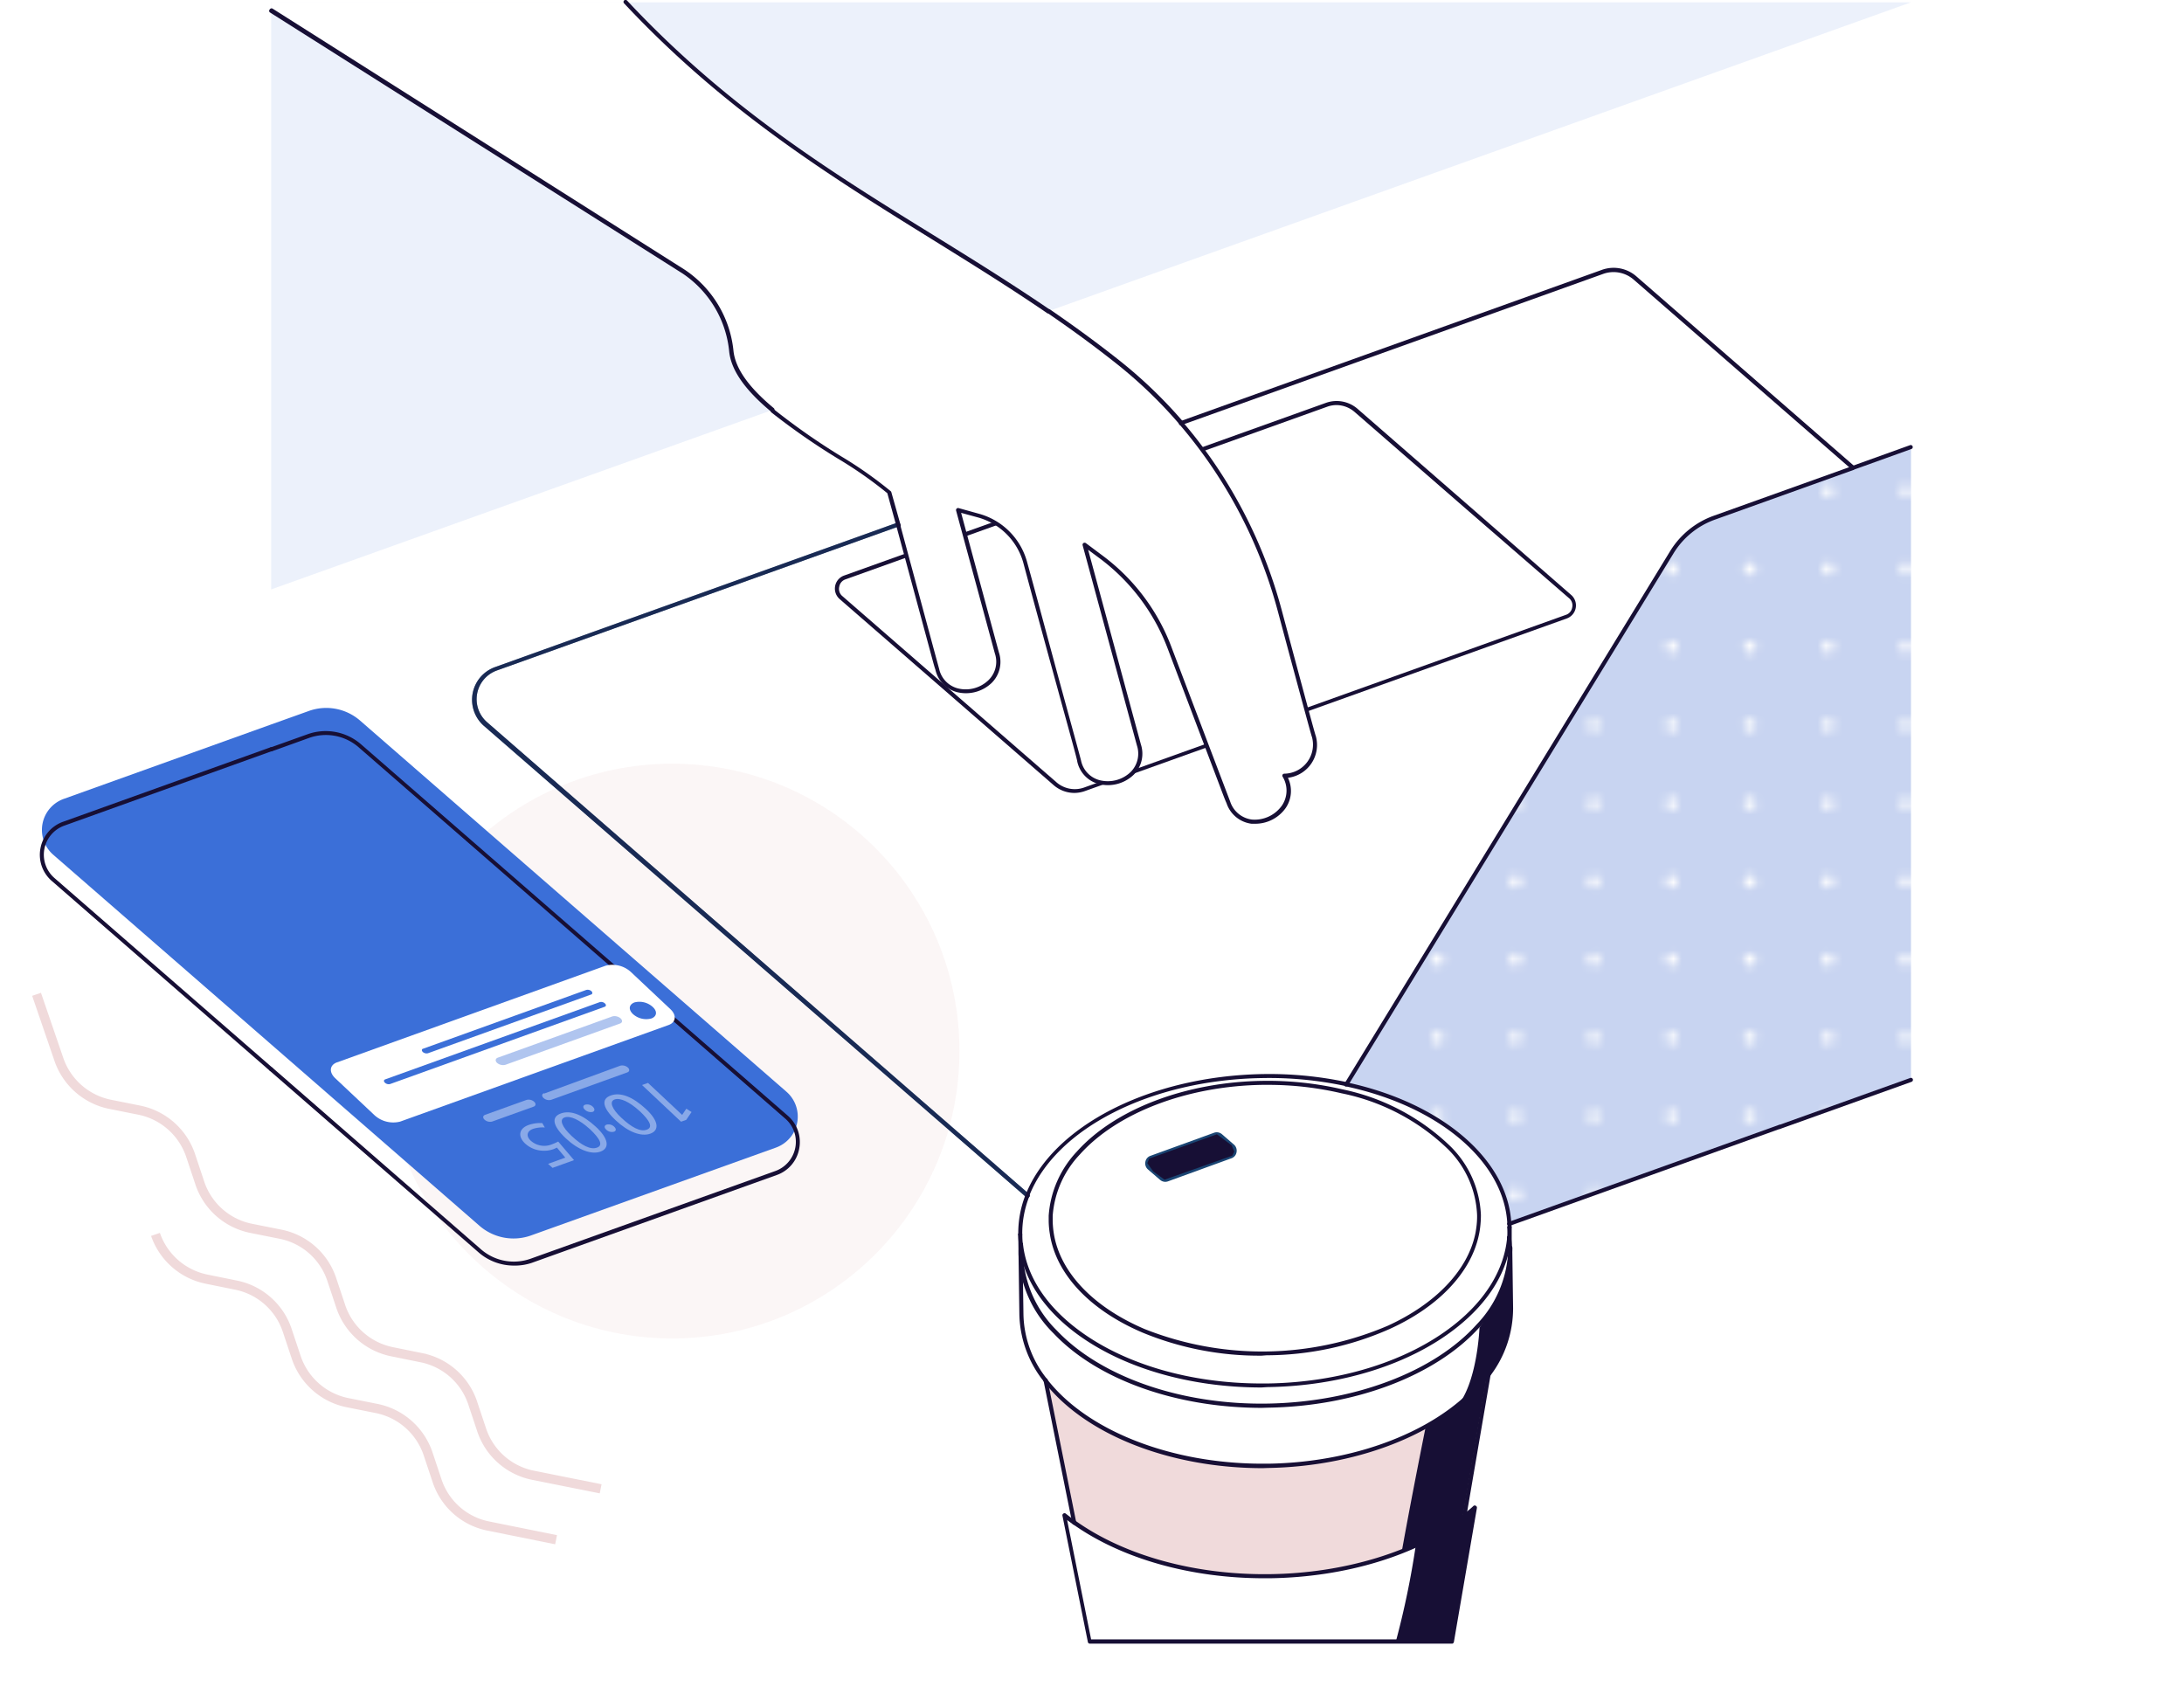 <svg xmlns="http://www.w3.org/2000/svg" xmlns:xlink="http://www.w3.org/1999/xlink" id="Layer_1" data-name="Layer 1" viewBox="0 0 234.71 183.5"><defs><style>.cls-1,.cls-15{fill:none;}.cls-2{fill:#c8d4f1;}.cls-14,.cls-3{fill:#fff;}.cls-4{fill:url(#New_Pattern_Swatch_4);}.cls-5{fill:#170f35;}.cls-6{opacity:0.1;}.cls-13,.cls-7{fill:#3b6fd8;}.cls-8{opacity:0.25;}.cls-9{fill:#f0dadb;}.cls-10{fill:#1a4573;}.cls-11{opacity:0.5;}.cls-12,.cls-13,.cls-14{opacity:0.4;}.cls-15{stroke:#f0dadb;stroke-miterlimit:10;}</style><pattern id="New_Pattern_Swatch_4" data-name="New Pattern Swatch 4" width="120" height="120" patternTransform="translate(150.26 -10.27) scale(0.91)" patternUnits="userSpaceOnUse" viewBox="0 0 120 120"><rect class="cls-1" width="120" height="120"></rect><rect class="cls-2" width="120" height="120"></rect><circle class="cls-3" cx="4.63" cy="4.62" r="0.75"></circle><circle class="cls-3" cx="4.63" cy="13.85" r="0.75"></circle><circle class="cls-3" cx="4.63" cy="23.08" r="0.75"></circle><circle class="cls-3" cx="4.63" cy="32.31" r="0.75"></circle><circle class="cls-3" cx="4.63" cy="41.54" r="0.75"></circle><circle class="cls-3" cx="4.63" cy="50.77" r="0.75"></circle><circle class="cls-3" cx="4.63" cy="60" r="0.75"></circle><circle class="cls-3" cx="13.86" cy="4.62" r="0.75"></circle><circle class="cls-3" cx="13.86" cy="13.85" r="0.75"></circle><circle class="cls-3" cx="13.86" cy="23.08" r="0.75"></circle><circle class="cls-3" cx="13.86" cy="32.31" r="0.75"></circle><circle class="cls-3" cx="13.86" cy="41.54" r="0.75"></circle><circle class="cls-3" cx="13.86" cy="50.77" r="0.75"></circle><circle class="cls-3" cx="13.86" cy="60" r="0.75"></circle><circle class="cls-3" cx="23.09" cy="4.62" r="0.75"></circle><circle class="cls-3" cx="23.09" cy="13.85" r="0.75"></circle><circle class="cls-3" cx="23.09" cy="23.08" r="0.75"></circle><circle class="cls-3" cx="23.09" cy="32.31" r="0.75"></circle><circle class="cls-3" cx="23.09" cy="41.54" r="0.75"></circle><circle class="cls-3" cx="23.09" cy="50.77" r="0.75"></circle><circle class="cls-3" cx="23.09" cy="60" r="0.75"></circle><circle class="cls-3" cx="32.31" cy="4.62" r="0.75"></circle><circle class="cls-3" cx="32.31" cy="13.85" r="0.75"></circle><circle class="cls-3" cx="32.31" cy="23.08" r="0.75"></circle><circle class="cls-3" cx="32.31" cy="32.31" r="0.75"></circle><circle class="cls-3" cx="32.31" cy="41.54" r="0.75"></circle><circle class="cls-3" cx="32.31" cy="50.77" r="0.75"></circle><circle class="cls-3" cx="32.31" cy="60" r="0.75"></circle><circle class="cls-3" cx="41.54" cy="4.62" r="0.75"></circle><circle class="cls-3" cx="41.54" cy="13.85" r="0.75"></circle><circle class="cls-3" cx="41.54" cy="23.08" r="0.75"></circle><circle class="cls-3" cx="41.54" cy="32.31" r="0.75"></circle><circle class="cls-3" cx="41.54" cy="41.54" r="0.75"></circle><circle class="cls-3" cx="41.54" cy="50.77" r="0.75"></circle><circle class="cls-3" cx="41.54" cy="60" r="0.75"></circle><circle class="cls-3" cx="50.77" cy="4.62" r="0.75"></circle><circle class="cls-3" cx="50.77" cy="13.85" r="0.75"></circle><circle class="cls-3" cx="50.77" cy="23.08" r="0.75"></circle><circle class="cls-3" cx="50.77" cy="32.31" r="0.75"></circle><circle class="cls-3" cx="50.77" cy="41.54" r="0.75"></circle><circle class="cls-3" cx="50.77" cy="50.77" r="0.75"></circle><circle class="cls-3" cx="50.77" cy="60" r="0.75"></circle><circle class="cls-3" cx="60" cy="4.62" r="0.75"></circle><circle class="cls-3" cx="60" cy="13.85" r="0.75"></circle><circle class="cls-3" cx="60" cy="23.08" r="0.75"></circle><circle class="cls-3" cx="60" cy="32.31" r="0.75"></circle><circle class="cls-3" cx="60" cy="41.54" r="0.75"></circle><circle class="cls-3" cx="60" cy="50.77" r="0.75"></circle><circle class="cls-3" cx="60" cy="60" r="0.75"></circle><circle class="cls-3" cx="69.23" cy="4.62" r="0.75"></circle><circle class="cls-3" cx="69.23" cy="13.85" r="0.75"></circle><circle class="cls-3" cx="69.23" cy="23.08" r="0.75"></circle><circle class="cls-3" cx="69.23" cy="32.31" r="0.75"></circle><circle class="cls-3" cx="69.23" cy="41.54" r="0.75"></circle><circle class="cls-3" cx="69.23" cy="50.77" r="0.75"></circle><circle class="cls-3" cx="69.23" cy="60" r="0.75"></circle><circle class="cls-3" cx="78.46" cy="4.62" r="0.75"></circle><circle class="cls-3" cx="78.46" cy="13.85" r="0.75"></circle><circle class="cls-3" cx="78.46" cy="23.08" r="0.75"></circle><circle class="cls-3" cx="78.46" cy="32.31" r="0.75"></circle><circle class="cls-3" cx="78.46" cy="41.54" r="0.75"></circle><circle class="cls-3" cx="78.46" cy="50.77" r="0.75"></circle><circle class="cls-3" cx="78.46" cy="60" r="0.75"></circle><circle class="cls-3" cx="87.68" cy="4.62" r="0.75"></circle><circle class="cls-3" cx="87.68" cy="13.85" r="0.75"></circle><circle class="cls-3" cx="87.68" cy="23.08" r="0.75"></circle><circle class="cls-3" cx="87.68" cy="32.31" r="0.75"></circle><circle class="cls-3" cx="87.68" cy="41.54" r="0.75"></circle><circle class="cls-3" cx="87.68" cy="50.77" r="0.75"></circle><circle class="cls-3" cx="87.68" cy="60" r="0.75"></circle><circle class="cls-3" cx="96.91" cy="4.62" r="0.75"></circle><circle class="cls-3" cx="96.91" cy="13.85" r="0.75"></circle><circle class="cls-3" cx="96.91" cy="23.08" r="0.75"></circle><circle class="cls-3" cx="96.91" cy="32.31" r="0.75"></circle><circle class="cls-3" cx="96.91" cy="41.54" r="0.75"></circle><circle class="cls-3" cx="96.91" cy="50.77" r="0.75"></circle><circle class="cls-3" cx="96.91" cy="60" r="0.75"></circle><circle class="cls-3" cx="106.14" cy="4.62" r="0.75"></circle><circle class="cls-3" cx="106.14" cy="13.85" r="0.75"></circle><circle class="cls-3" cx="106.14" cy="23.08" r="0.75"></circle><circle class="cls-3" cx="106.14" cy="32.31" r="0.75"></circle><circle class="cls-3" cx="106.14" cy="41.54" r="0.75"></circle><circle class="cls-3" cx="106.14" cy="50.77" r="0.75"></circle><circle class="cls-3" cx="106.14" cy="60" r="0.75"></circle><circle class="cls-3" cx="115.37" cy="4.62" r="0.75"></circle><circle class="cls-3" cx="115.37" cy="13.85" r="0.75"></circle><circle class="cls-3" cx="115.37" cy="23.08" r="0.75"></circle><circle class="cls-3" cx="115.37" cy="32.31" r="0.75"></circle><circle class="cls-3" cx="115.37" cy="41.54" r="0.75"></circle><circle class="cls-3" cx="115.37" cy="50.77" r="0.75"></circle><circle class="cls-3" cx="115.37" cy="60" r="0.75"></circle><circle class="cls-3" cx="4.63" cy="69.23" r="0.75"></circle><circle class="cls-3" cx="4.63" cy="78.46" r="0.75"></circle><circle class="cls-3" cx="4.63" cy="87.69" r="0.75"></circle><circle class="cls-3" cx="4.63" cy="96.92" r="0.75"></circle><circle class="cls-3" cx="4.63" cy="106.15" r="0.75"></circle><circle class="cls-3" cx="4.63" cy="115.38" r="0.75"></circle><circle class="cls-3" cx="13.86" cy="69.23" r="0.75"></circle><circle class="cls-3" cx="13.86" cy="78.46" r="0.75"></circle><circle class="cls-3" cx="13.86" cy="87.69" r="0.75"></circle><circle class="cls-3" cx="13.86" cy="96.92" r="0.75"></circle><circle class="cls-3" cx="13.86" cy="106.15" r="0.75"></circle><circle class="cls-3" cx="13.86" cy="115.38" r="0.75"></circle><circle class="cls-3" cx="23.09" cy="69.23" r="0.75"></circle><circle class="cls-3" cx="23.09" cy="78.46" r="0.75"></circle><circle class="cls-3" cx="23.09" cy="87.69" r="0.75"></circle><circle class="cls-3" cx="23.09" cy="96.92" r="0.75"></circle><circle class="cls-3" cx="23.09" cy="106.15" r="0.75"></circle><circle class="cls-3" cx="23.09" cy="115.38" r="0.75"></circle><circle class="cls-3" cx="32.31" cy="69.23" r="0.75"></circle><circle class="cls-3" cx="32.31" cy="78.46" r="0.75"></circle><circle class="cls-3" cx="32.31" cy="87.69" r="0.75"></circle><circle class="cls-3" cx="32.31" cy="96.92" r="0.75"></circle><circle class="cls-3" cx="32.31" cy="106.15" r="0.75"></circle><circle class="cls-3" cx="32.31" cy="115.38" r="0.75"></circle><circle class="cls-3" cx="41.54" cy="69.23" r="0.75"></circle><circle class="cls-3" cx="41.54" cy="78.46" r="0.75"></circle><circle class="cls-3" cx="41.54" cy="87.69" r="0.75"></circle><circle class="cls-3" cx="41.54" cy="96.92" r="0.75"></circle><circle class="cls-3" cx="41.54" cy="106.15" r="0.75"></circle><circle class="cls-3" cx="41.54" cy="115.38" r="0.75"></circle><circle class="cls-3" cx="50.77" cy="69.23" r="0.75"></circle><circle class="cls-3" cx="50.77" cy="78.46" r="0.75"></circle><circle class="cls-3" cx="50.77" cy="87.69" r="0.75"></circle><circle class="cls-3" cx="50.77" cy="96.92" r="0.75"></circle><circle class="cls-3" cx="50.77" cy="106.15" r="0.75"></circle><circle class="cls-3" cx="50.77" cy="115.38" r="0.75"></circle><circle class="cls-3" cx="60" cy="69.23" r="0.75"></circle><circle class="cls-3" cx="60" cy="78.46" r="0.75"></circle><circle class="cls-3" cx="60" cy="87.69" r="0.75"></circle><circle class="cls-3" cx="60" cy="96.92" r="0.75"></circle><circle class="cls-3" cx="60" cy="106.15" r="0.75"></circle><circle class="cls-3" cx="60" cy="115.38" r="0.75"></circle><circle class="cls-3" cx="69.23" cy="69.23" r="0.75"></circle><circle class="cls-3" cx="69.23" cy="78.46" r="0.75"></circle><circle class="cls-3" cx="69.23" cy="87.69" r="0.75"></circle><circle class="cls-3" cx="69.23" cy="96.92" r="0.75"></circle><circle class="cls-3" cx="69.23" cy="106.15" r="0.75"></circle><circle class="cls-3" cx="69.23" cy="115.38" r="0.75"></circle><circle class="cls-3" cx="78.46" cy="69.23" r="0.75"></circle><circle class="cls-3" cx="78.46" cy="78.46" r="0.75"></circle><circle class="cls-3" cx="78.46" cy="87.69" r="0.75"></circle><circle class="cls-3" cx="78.46" cy="96.92" r="0.75"></circle><circle class="cls-3" cx="78.46" cy="106.15" r="0.75"></circle><circle class="cls-3" cx="78.46" cy="115.38" r="0.75"></circle><circle class="cls-3" cx="87.68" cy="69.23" r="0.75"></circle><circle class="cls-3" cx="87.68" cy="78.46" r="0.75"></circle><circle class="cls-3" cx="87.68" cy="87.69" r="0.75"></circle><circle class="cls-3" cx="87.68" cy="96.92" r="0.75"></circle><circle class="cls-3" cx="87.68" cy="106.15" r="0.75"></circle><circle class="cls-3" cx="87.68" cy="115.38" r="0.75"></circle><circle class="cls-3" cx="96.91" cy="69.23" r="0.75"></circle><circle class="cls-3" cx="96.91" cy="78.46" r="0.75"></circle><circle class="cls-3" cx="96.91" cy="87.69" r="0.75"></circle><circle class="cls-3" cx="96.91" cy="96.92" r="0.75"></circle><circle class="cls-3" cx="96.91" cy="106.15" r="0.75"></circle><circle class="cls-3" cx="96.91" cy="115.38" r="0.75"></circle><circle class="cls-3" cx="106.14" cy="69.23" r="0.75"></circle><circle class="cls-3" cx="106.14" cy="78.46" r="0.75"></circle><circle class="cls-3" cx="106.14" cy="87.69" r="0.75"></circle><circle class="cls-3" cx="106.14" cy="96.92" r="0.75"></circle><circle class="cls-3" cx="106.14" cy="106.15" r="0.75"></circle><circle class="cls-3" cx="106.14" cy="115.38" r="0.75"></circle><circle class="cls-3" cx="115.37" cy="69.23" r="0.75"></circle><circle class="cls-3" cx="115.37" cy="78.46" r="0.75"></circle><circle class="cls-3" cx="115.37" cy="87.69" r="0.75"></circle><circle class="cls-3" cx="115.37" cy="96.92" r="0.75"></circle><circle class="cls-3" cx="115.37" cy="106.15" r="0.75"></circle><circle class="cls-3" cx="115.37" cy="115.38" r="0.75"></circle></pattern></defs><path class="cls-4" d="M199.13,50.27,184.27,55.6a8.83,8.83,0,0,0-4.56,3.71l-35,57.21c10,2.14,17.18,8,17.53,15l29-10.41h0L205.37,116V48Z"></path><path class="cls-5" d="M115.47,85.21a3.41,3.41,0,0,1-2.24-.84l-23-20a1.49,1.49,0,0,1,.48-2.52L142.5,43.29a3.43,3.43,0,0,1,3.39.64l12.3,10.71,10.67,9.3a1.49,1.49,0,0,1-.48,2.52L116.62,85A3.48,3.48,0,0,1,115.47,85.21Zm28.18-41.68a2.94,2.94,0,0,0-1,.17L90.86,62.26a1,1,0,0,0-.67.8,1,1,0,0,0,.34,1l23,20a3,3,0,0,0,3,.56l51.76-18.55a1,1,0,0,0,.67-.79,1,1,0,0,0-.34-1L157.91,55l-12.3-10.7h0A3,3,0,0,0,143.65,43.53Z"></path><g class="cls-6"><polygon class="cls-7" points="205.37 0.25 29.14 0.25 29.14 63.34 205.37 0.25"></polygon></g><path class="cls-3" d="M141.18,79.17c-.13-.32-1.87-6.88-3.7-13.68a51,51,0,0,0-10.55-20A49.35,49.35,0,0,0,120.28,39c-2.5-2-5-3.84-7.61-5.59C97.83,23.28,82.11,16.13,67.23.22H29.14v.93L73.49,29.22a11.69,11.69,0,0,1,5.13,8.59c.25,2.18,2,4.29,4.41,6.26,4.16,3.47,10.08,6.51,12.52,8.76l1,3.54,4.22,15.54c1.07,4.19,7.6,2.41,6.42-1.74L103,54.82l2.2.6a7.16,7.16,0,0,1,5,5c1.87,7,5.72,20.92,5.79,21.33,1.07,4.18,7.61,2.4,6.42-1.74l-5.83-21.51,1.74,1.29a21.79,21.79,0,0,1,7.38,9.75C128.23,76.28,132,86.2,132,86.2c1.67,4.36,8.23,1.23,6-2.84A3.34,3.34,0,0,0,141.18,79.17Z"></path><g class="cls-8"><circle class="cls-9" cx="72.23" cy="112.95" r="30.88"></circle></g><path class="cls-7" d="M84.52,117.32,38.68,77.42a5.54,5.54,0,0,0-5.54-1l-4,1.43-22.29,8a3.54,3.54,0,0,0-1.13,6l23.42,20.38,22.42,19.52a5.58,5.58,0,0,0,5.54,1l26.29-9.43A3.54,3.54,0,0,0,84.52,117.32Z"></path><path class="cls-9" d="M136.3,157.55c-10.52.15-19.65-3.63-23.93-9.21l3.08,15.29c5.12,3.63,12.65,5.87,21,5.75s15.84-2.58,20.86-6.37L160,147.66C155.84,153.36,146.82,157.4,136.3,157.55Z"></path><path class="cls-5" d="M162.26,134.3a.21.21,0,0,1-.22-.21l0-2.19a.22.22,0,0,1,.21-.22h0a.21.21,0,0,1,.21.21l0,2.19a.22.22,0,0,1-.22.22Z"></path><path class="cls-5" d="M199.13,50.49a.24.24,0,0,1-.14-.05L175.57,30.05a3.3,3.3,0,0,0-3.27-.62L127,45.67a.22.22,0,1,1-.15-.41L172.15,29a3.72,3.72,0,0,1,3.7.69l23.42,20.39a.22.22,0,0,1,0,.3A.25.25,0,0,1,199.13,50.49Z"></path><path class="cls-10" d="M110.42,128.7a.24.24,0,0,1-.15-.06L52,78a3.73,3.73,0,0,1,1.19-6.31L96.44,56.16a.22.22,0,0,1,.28.14.21.21,0,0,1-.13.27L53.37,72.06a3.28,3.28,0,0,0-1,5.57l58.23,50.69a.22.22,0,0,1-.14.38Z"></path><g class="cls-11"><path class="cls-5" d="M110.42,128.7a.24.24,0,0,1-.15-.06L52,78a3.73,3.73,0,0,1,1.19-6.31L96.44,56.16a.22.22,0,0,1,.28.14.21.21,0,0,1-.13.27L53.37,72.06a3.28,3.28,0,0,0-1,5.57l58.23,50.69a.22.22,0,0,1-.14.38Z"></path></g><path class="cls-5" d="M199.13,50.49a.22.22,0,0,1-.07-.42l6.23-2.24a.22.22,0,0,1,.15.41l-6.23,2.24Z"></path><path class="cls-5" d="M191.24,121.32a.21.21,0,0,1-.2-.14.22.22,0,0,1,.13-.28l14.12-5.06a.22.22,0,0,1,.28.13.23.23,0,0,1-.13.28l-14.12,5.06Z"></path><path class="cls-5" d="M144.68,116.74a.27.27,0,0,1-.12,0,.22.22,0,0,1-.07-.3l35-57.22a9.07,9.07,0,0,1,4.66-3.79l14.87-5.33a.22.22,0,0,1,.15.41l-14.87,5.33a8.63,8.63,0,0,0-4.44,3.61l-35,57.22A.22.22,0,0,1,144.68,116.74Z"></path><path class="cls-5" d="M162.21,131.73a.24.24,0,0,1-.21-.14.22.22,0,0,1,.13-.28l29-10.41a.22.22,0,0,1,.28.13.22.22,0,0,1-.13.28l-29,10.41Z"></path><path class="cls-5" d="M157.32,163.22h0a.22.22,0,0,1-.18-.25l2.64-15.35a.21.21,0,0,1,.25-.17.22.22,0,0,1,.17.25l-2.63,15.35A.22.22,0,0,1,157.32,163.22Z"></path><path class="cls-5" d="M115.44,163.84a.21.21,0,0,1-.21-.17l-3.08-15.28a.23.23,0,0,1,.17-.26.22.22,0,0,1,.26.17l3.08,15.29a.22.22,0,0,1-.17.25Z"></path><path class="cls-5" d="M112.37,148.56a.23.23,0,0,1-.18-.09,11.94,11.94,0,0,1-2.64-7.15l-.12-8.67a.21.21,0,0,1,.21-.22.24.24,0,0,1,.22.21l.13,8.67a11.43,11.43,0,0,0,2.55,6.9.22.22,0,0,1,0,.3A.24.24,0,0,1,112.37,148.56Z"></path><path class="cls-5" d="M160,147.88a.24.24,0,0,1-.13,0,.22.22,0,0,1-.05-.3,11.47,11.47,0,0,0,2.36-7l-.1-6.47a.22.22,0,0,1,.22-.22c.11,0,.21.09.22.21l.09,6.48a12,12,0,0,1-2.43,7.23A.26.26,0,0,1,160,147.88Z"></path><path class="cls-5" d="M135.71,157.77c-10,0-19.16-3.62-23.52-9.3a.22.22,0,0,1,0-.3.23.23,0,0,1,.31,0c4.28,5.57,13.33,9.12,23.17,9.12h.59c10.07-.14,19.29-4,23.48-9.8a.22.22,0,0,1,.36.26c-4.28,5.91-13.63,9.83-23.84,10Z"></path><path class="cls-5" d="M162.26,134.3a.21.21,0,0,1-.22-.21c0-.32,0-.66-.07-1.07a.21.21,0,1,1,.42-.06,10,10,0,0,1,.09,1.12.22.22,0,0,1-.22.22Z"></path><path class="cls-5" d="M135.62,151.29c-9.14,0-17.67-3-22.39-8a12.55,12.55,0,0,1-3.77-8.47c0-.33,0-.69.05-1.12a.2.2,0,0,1,.23-.19.21.21,0,0,1,.2.23c0,.41,0,.76,0,1.08a12.2,12.2,0,0,0,3.65,8.17c4.74,5,13.43,8,22.66,7.84s17.84-3.38,22.43-8.49a12.12,12.12,0,0,0,3.41-8.27.22.22,0,0,1,.22-.22h0a.22.22,0,0,1,.22.21,12.56,12.56,0,0,1-3.53,8.57c-4.67,5.2-13.38,8.5-22.74,8.64Z"></path><path class="cls-5" d="M162.18,133.21h0a.23.23,0,0,1-.2-.24,8.33,8.33,0,0,0,0-1.07.22.22,0,0,1,.21-.22h0a.21.21,0,0,1,.21.21c0,.34,0,.69,0,1.12A.23.23,0,0,1,162.18,133.21Z"></path><path class="cls-5" d="M109.65,132.86a.21.21,0,0,1-.22-.21,11.26,11.26,0,0,1,.78-4.25.22.22,0,0,1,.28-.12.21.21,0,0,1,.13.28,10.77,10.77,0,0,0-.76,4.08.21.21,0,0,1-.21.22Z"></path><path class="cls-5" d="M162.23,132.11a.22.22,0,0,1-.22-.21,1.69,1.69,0,0,0,0-.23v-.15a.21.21,0,0,1,.21-.22.19.19,0,0,1,.22.2v.14a2,2,0,0,1,0,.25.21.21,0,0,1-.21.22Z"></path><path class="cls-5" d="M110.42,128.7l-.08,0a.22.22,0,0,1-.13-.28c2.92-7.45,13.4-12.78,25.49-13a40.13,40.13,0,0,1,9,.86.22.22,0,0,1-.09.43,39.17,39.17,0,0,0-8.93-.86c-11.91.17-22.23,5.38-25.08,12.68A.22.22,0,0,1,110.42,128.7Z"></path><path class="cls-5" d="M162.21,131.73a.22.22,0,0,1-.22-.21c-.33-6.69-7.31-12.63-17.36-14.78a.21.21,0,0,1-.16-.26.21.21,0,0,1,.25-.17c10.24,2.2,17.36,8.3,17.7,15.19a.21.21,0,0,1-.2.23Z"></path><path class="cls-5" d="M109.73,134a.22.22,0,0,1-.22-.19c-.05-.42-.07-.78-.08-1.12a.21.21,0,0,1,.21-.22h0a.22.22,0,0,1,.21.21c0,.33,0,.67.08,1.08a.22.22,0,0,1-.19.24Z"></path><path class="cls-5" d="M135.57,149.1c-7.69,0-14.92-2.1-19.9-5.8-3.61-2.68-5.74-6-6.16-9.53a.22.22,0,0,1,.19-.24.21.21,0,0,1,.24.19c.4,3.43,2.48,6.62,6,9.23,4.91,3.65,12,5.72,19.64,5.72h.6c7.83-.11,15.15-2.4,20.07-6.29,3.44-2.71,5.42-6,5.72-9.4a.22.22,0,1,1,.44,0c-.32,3.56-2.36,6.92-5.89,9.7-5,3.95-12.41,6.27-20.33,6.38Z"></path><path class="cls-5" d="M135.59,145.68a32.83,32.83,0,0,1-12.76-2.46c-5.68-2.41-9.33-6.27-10-10.59a9.58,9.58,0,0,1-.13-1.38c0-.21,0-.41,0-.61a11.15,11.15,0,0,1,3-6.86c4.09-4.59,11.74-7.51,20-7.63a35.6,35.6,0,0,1,8.56.91,23.56,23.56,0,0,1,11.63,6.14,11,11,0,0,1,3.26,7.38,11.29,11.29,0,0,1-.09,1.39q-.06.45-.15.84c-.88,4-4.37,7.65-9.56,10a32.85,32.85,0,0,1-13.23,2.83Zm.65-29.1h-.53c-8.12.11-15.66,3-19.66,7.48a10.71,10.71,0,0,0-2.92,6.59c0,.2,0,.39,0,.58a10.27,10.27,0,0,0,.12,1.32c.67,4.17,4.23,7.91,9.76,10.27a34.28,34.28,0,0,0,26.19-.38c5.06-2.33,8.46-5.87,9.32-9.73.06-.25.1-.52.14-.81a8.65,8.65,0,0,0,.08-1.32,10.58,10.58,0,0,0-3.13-7.09,23,23,0,0,0-11.42-6A34.55,34.55,0,0,0,136.24,116.58Z"></path><path class="cls-5" d="M29.14,115.12a.24.24,0,0,1-.14-.05L5.58,94.68a3.71,3.71,0,0,1-1.23-3.53,3.75,3.75,0,0,1,2.42-2.84l22.29-8a.22.22,0,0,1,.28.13.22.22,0,0,1-.13.28l-22.29,8a3.32,3.32,0,0,0-1.06,5.64l23.42,20.38a.22.22,0,0,1,0,.31A.2.2,0,0,1,29.14,115.12Z"></path><path class="cls-5" d="M55.22,136a5.76,5.76,0,0,1-3.8-1.43L29,115.07a.23.23,0,0,1,0-.31.22.22,0,0,1,.31,0L51.7,134.26a5.38,5.38,0,0,0,5.33,1l26.29-9.42a3.33,3.33,0,0,0,2.15-2.52,3.29,3.29,0,0,0-1.09-3.12L38.54,80.3a5.36,5.36,0,0,0-5.33-1l-4,1.44a.22.22,0,0,1-.15-.41l4-1.43A5.79,5.79,0,0,1,38.82,80l45.85,39.9a3.74,3.74,0,0,1,1.22,3.53,3.7,3.7,0,0,1-2.42,2.84l-26.3,9.43A5.68,5.68,0,0,1,55.22,136Z"></path><path class="cls-5" d="M156.07,176.63H117.12a.22.22,0,0,1-.21-.18l-2.73-13.57a.21.21,0,0,1,.1-.23.21.21,0,0,1,.25,0c.32.25.66.51,1,.78a.22.22,0,1,1-.25.35c-.21-.15-.41-.29-.6-.44l2.58,12.83h38.59l2.34-13.62c-.23.19-.49.39-.78.61a.21.21,0,1,1-.26-.34c.48-.37.87-.67,1.21-1a.21.21,0,0,1,.25,0,.22.22,0,0,1,.11.23l-2.47,14.38A.23.23,0,0,1,156.07,176.63Z"></path><path class="cls-5" d="M135.83,169.6c-7.85,0-15.29-2.1-20.51-5.8a.21.21,0,0,1,0-.3.22.22,0,0,1,.3-.05c5.29,3.75,12.88,5.82,20.89,5.71s15.56-2.42,20.73-6.32a.21.21,0,1,1,.26.34c-5.25,4-12.9,6.3-21,6.42Z"></path><path class="cls-10" d="M125.23,127a.87.87,0,0,1-.57-.22l-1.29-1.11a.86.86,0,0,1-.28-.81.83.83,0,0,1,.56-.66l6.81-2.47a.86.86,0,0,1,.87.16l1.28,1.11a.86.86,0,0,1,.28.81.83.83,0,0,1-.55.66l-6.82,2.48A.93.93,0,0,1,125.23,127Zm5.53-4.89-.15,0-6.82,2.48a.43.43,0,0,0-.28.33.44.44,0,0,0,.15.41l1.28,1.11a.45.45,0,0,0,.43.08l6.82-2.47a.44.44,0,0,0,.28-.33.44.44,0,0,0-.14-.41h0L131,122.2A.42.42,0,0,0,130.76,122.1Z"></path><path class="cls-5" d="M112.67,33.66a.19.19,0,0,1-.12,0c-4.1-2.81-8.36-5.44-12.48-8C89.15,18.88,77.86,11.89,67.07.36a.22.22,0,0,1,0-.31.23.23,0,0,1,.31,0c10.74,11.5,22,18.47,32.91,25.2,4.12,2.55,8.38,5.19,12.5,8a.21.21,0,0,1,0,.3A.2.2,0,0,1,112.67,33.66Z"></path><path class="cls-5" d="M83,44.28a.19.19,0,0,1-.14-.05c-2.79-2.32-4.26-4.42-4.49-6.4a11.43,11.43,0,0,0-5-8.43L29,1.33A.22.22,0,0,1,29,1a.22.22,0,0,1,.3-.07L73.61,29a11.93,11.93,0,0,1,5.22,8.75c.22,1.87,1.63,3.87,4.34,6.12a.23.23,0,0,1,0,.31A.23.23,0,0,1,83,44.28Z"></path><path class="cls-5" d="M126.93,45.68a.2.2,0,0,1-.16-.07,49.3,49.3,0,0,0-6.62-6.4c-2.31-1.84-4.79-3.67-7.6-5.59a.21.21,0,0,1,0-.3.22.22,0,0,1,.3-.06c2.81,1.93,5.31,3.77,7.62,5.61a50.13,50.13,0,0,1,6.68,6.45.23.23,0,0,1,0,.31A.24.24,0,0,1,126.93,45.68Z"></path><path class="cls-5" d="M96.51,56.58a.22.22,0,0,1-.21-.16L95.36,53a43.92,43.92,0,0,0-5.27-3.69,72.55,72.55,0,0,1-7.2-5,.22.22,0,0,1,0-.3.23.23,0,0,1,.31,0,72,72,0,0,0,7.15,5,44,44,0,0,1,5.38,3.78.21.21,0,0,1,.06.1l1,3.54a.21.21,0,0,1-.15.27Z"></path><path class="cls-5" d="M134.89,88.52l-.39,0a3.26,3.26,0,0,1-2.69-2.22h0c-.1-.21-.28-.66-.65-1.65l-5.69-15A21.62,21.62,0,0,0,118.18,60l-1.24-.92L122.61,80a3.2,3.2,0,0,1-.77,3.25,4,4,0,0,1-3.76,1,3.19,3.19,0,0,1-2.31-2.42c0-.21-1-3.75-2.12-7.85-1.21-4.4-2.71-9.88-3.67-13.48a7,7,0,0,0-4.86-4.89l-1.83-.5,4.06,15a3.19,3.19,0,0,1-.76,3.26,4,4,0,0,1-3.77,1,3.22,3.22,0,0,1-2.3-2.43h0c-.07-.18-.17-.54-.36-1.24L96.3,56.42a.22.22,0,0,1,.42-.11l3,11.12c.69,2.55,1.19,4.4,1.2,4.42a2.78,2.78,0,0,0,2,2.12,3.52,3.52,0,0,0,3.34-.91,2.76,2.76,0,0,0,.66-2.83l-4.17-15.36a.22.22,0,0,1,.27-.27l2.19.61a7.38,7.38,0,0,1,5.17,5.19c1,3.59,2.46,9.08,3.66,13.48,1.34,4.89,2.1,7.67,2.14,7.86a2.75,2.75,0,0,0,2,2.1,3.54,3.54,0,0,0,3.35-.9,2.8,2.8,0,0,0,.65-2.84l-5.83-21.5a.22.22,0,0,1,.08-.24.24.24,0,0,1,.26,0l1.74,1.3a21.82,21.82,0,0,1,7.45,9.84c2.54,6.68,6.3,16.58,6.32,16.62a2.83,2.83,0,0,0,2.34,1.95,3.59,3.59,0,0,0,3.23-1.51,2.87,2.87,0,0,0,.07-3.1.22.22,0,0,1,0-.22.23.23,0,0,1,.19-.1A3.12,3.12,0,0,0,141,79.22c-.09-.22-.95-3.42-2.46-9l-1.24-4.63a51,51,0,0,0-10.5-19.93.22.22,0,1,1,.33-.29,51.53,51.53,0,0,1,10.59,20.11l1.24,4.63c1.27,4.72,2.36,8.79,2.45,9a3.55,3.55,0,0,1-3,4.47,3.25,3.25,0,0,1-.24,3.25A4,4,0,0,1,134.89,88.52Z"></path><path class="cls-5" d="M159,142.65s-.23,6.19-2.56,8.64h0l-3.23,2.07s-1.51,7.47-2.56,13.35h0l1.5-.64A91,91,0,0,1,150,176.43c0,.19-1.76,0-1.76,0H156l2.61-14.27-1.43.92,2.62-15.25,1.33-2,.85-2.47.43-2.45-.18-4.55-1,2.64-1,1.91Z"></path><polygon class="cls-5" points="123.5 124.5 130.78 121.89 132.37 123.08 132.65 123.75 132.43 124.19 125.15 126.77 123.93 125.88 123.3 125 123.5 124.5"></polygon><g class="cls-12"><path class="cls-3" d="M73.31,119.81h0l.45-.67.56.36-.57.84-.56.2L69,116.6l.64-.23Z"></path><path class="cls-3" d="M66.18,120.4c-1.43-1.34-1.61-2.3-.54-2.68s2.36.15,3.76,1.44,1.48,2.3.5,2.66S67.51,121.65,66.18,120.4Zm2.56-1c-1.09-1-2.1-1.46-2.69-1.25s-.32,1,.76,2,2,1.5,2.69,1.25S69.88,120.47,68.74,119.39Z"></path><path class="cls-3" d="M63.71,118.93c.23.23.22.45,0,.55a.91.91,0,0,1-.85-.23c-.23-.21-.23-.43,0-.53A.87.87,0,0,1,63.71,118.93ZM66,121.07c.24.23.23.45,0,.54a.87.87,0,0,1-.85-.22c-.23-.21-.23-.44.05-.54A.87.87,0,0,1,66,121.07Z"></path><path class="cls-3" d="M60.81,122.33c-1.42-1.34-1.6-2.3-.53-2.68s2.36.15,3.76,1.44,1.48,2.3.5,2.66S62.15,123.58,60.81,122.33Zm2.57-1c-1.09-1-2.1-1.46-2.7-1.25s-.31,1,.76,2,2,1.49,2.7,1.25S64.52,122.4,63.38,121.32Z"></path><path class="cls-3" d="M58.9,125.07l1.85-.67-.9-1.08a3.55,3.55,0,0,1-.37.17,3,3,0,0,1-1.26.16,2.92,2.92,0,0,1-1.78-.76c-.82-.77-.68-1.62.37-2a3.76,3.76,0,0,1,1.47-.2l.27.47a3.34,3.34,0,0,0-1.27.15c-.62.23-.8.74-.24,1.27a2.17,2.17,0,0,0,2.32.37,5.12,5.12,0,0,0,.63-.28l1.7,2-2.31.83Z"></path></g><path class="cls-3" d="M36.2,114.17l28.87-10.39a2.93,2.93,0,0,1,2.72.66l4.25,4c.7.65.61,1.42-.19,1.71L43,120.53a3,3,0,0,1-2.72-.66l-4.25-4c-.7-.66-.61-1.42.19-1.71"></path><path class="cls-7" d="M68.15,107.73h0a2.12,2.12,0,0,1,2,.48c.51.47.45,1-.13,1.23a2.13,2.13,0,0,1-2-.47c-.5-.48-.44-1,.14-1.24"></path><path class="cls-13" d="M53.49,113.66l12.33-4.44a1,1,0,0,1,.88.22c.22.21.2.46-.07.55L54.3,114.43a1,1,0,0,1-.88-.21c-.22-.21-.19-.46.07-.56"></path><path class="cls-7" d="M41.37,116l23.08-8.31a.59.59,0,0,1,.56.14c.15.13.13.29,0,.35l-23.08,8.31a.59.59,0,0,1-.56-.14c-.15-.13-.13-.29,0-.35"></path><path class="cls-7" d="M45.46,112.7,63,106.38a.62.62,0,0,1,.56.13c.14.14.12.29,0,.35L46,113.18a.62.62,0,0,1-.56-.13c-.14-.14-.13-.29,0-.35"></path><path class="cls-14" d="M58.47,117.52l8.19-3a.93.93,0,0,1,.82.2c.21.2.18.43-.06.52l-8.19,2.95a.88.88,0,0,1-.82-.2c-.21-.2-.19-.43.06-.52"></path><path class="cls-14" d="M52.13,119.8l4.45-1.6a.89.89,0,0,1,.83.2c.21.2.18.43-.06.52l-4.45,1.6a.89.89,0,0,1-.83-.2c-.21-.2-.18-.43.06-.52"></path><path class="cls-15" d="M3.93,106.85l2.4,7a7.36,7.36,0,0,0,5.5,4.82l3.15.63a7.36,7.36,0,0,1,5.49,4.82l1,3A7.33,7.33,0,0,0,27,132l3.15.63a7.31,7.31,0,0,1,5.49,4.82l1,3a7.35,7.35,0,0,0,5.5,4.81l3.15.64a7.33,7.33,0,0,1,5.49,4.81l1,3a7.33,7.33,0,0,0,5.49,4.82l7.28,1.46"></path><path class="cls-15" d="M16.71,132.65a7.35,7.35,0,0,0,5.5,4.81l3.15.64a7.32,7.32,0,0,1,5.49,4.81l1,3a7.35,7.35,0,0,0,5.49,4.82l3.15.63a7.36,7.36,0,0,1,5.5,4.82l1,3a7.3,7.3,0,0,0,5.49,4.81l7.28,1.47"></path></svg>